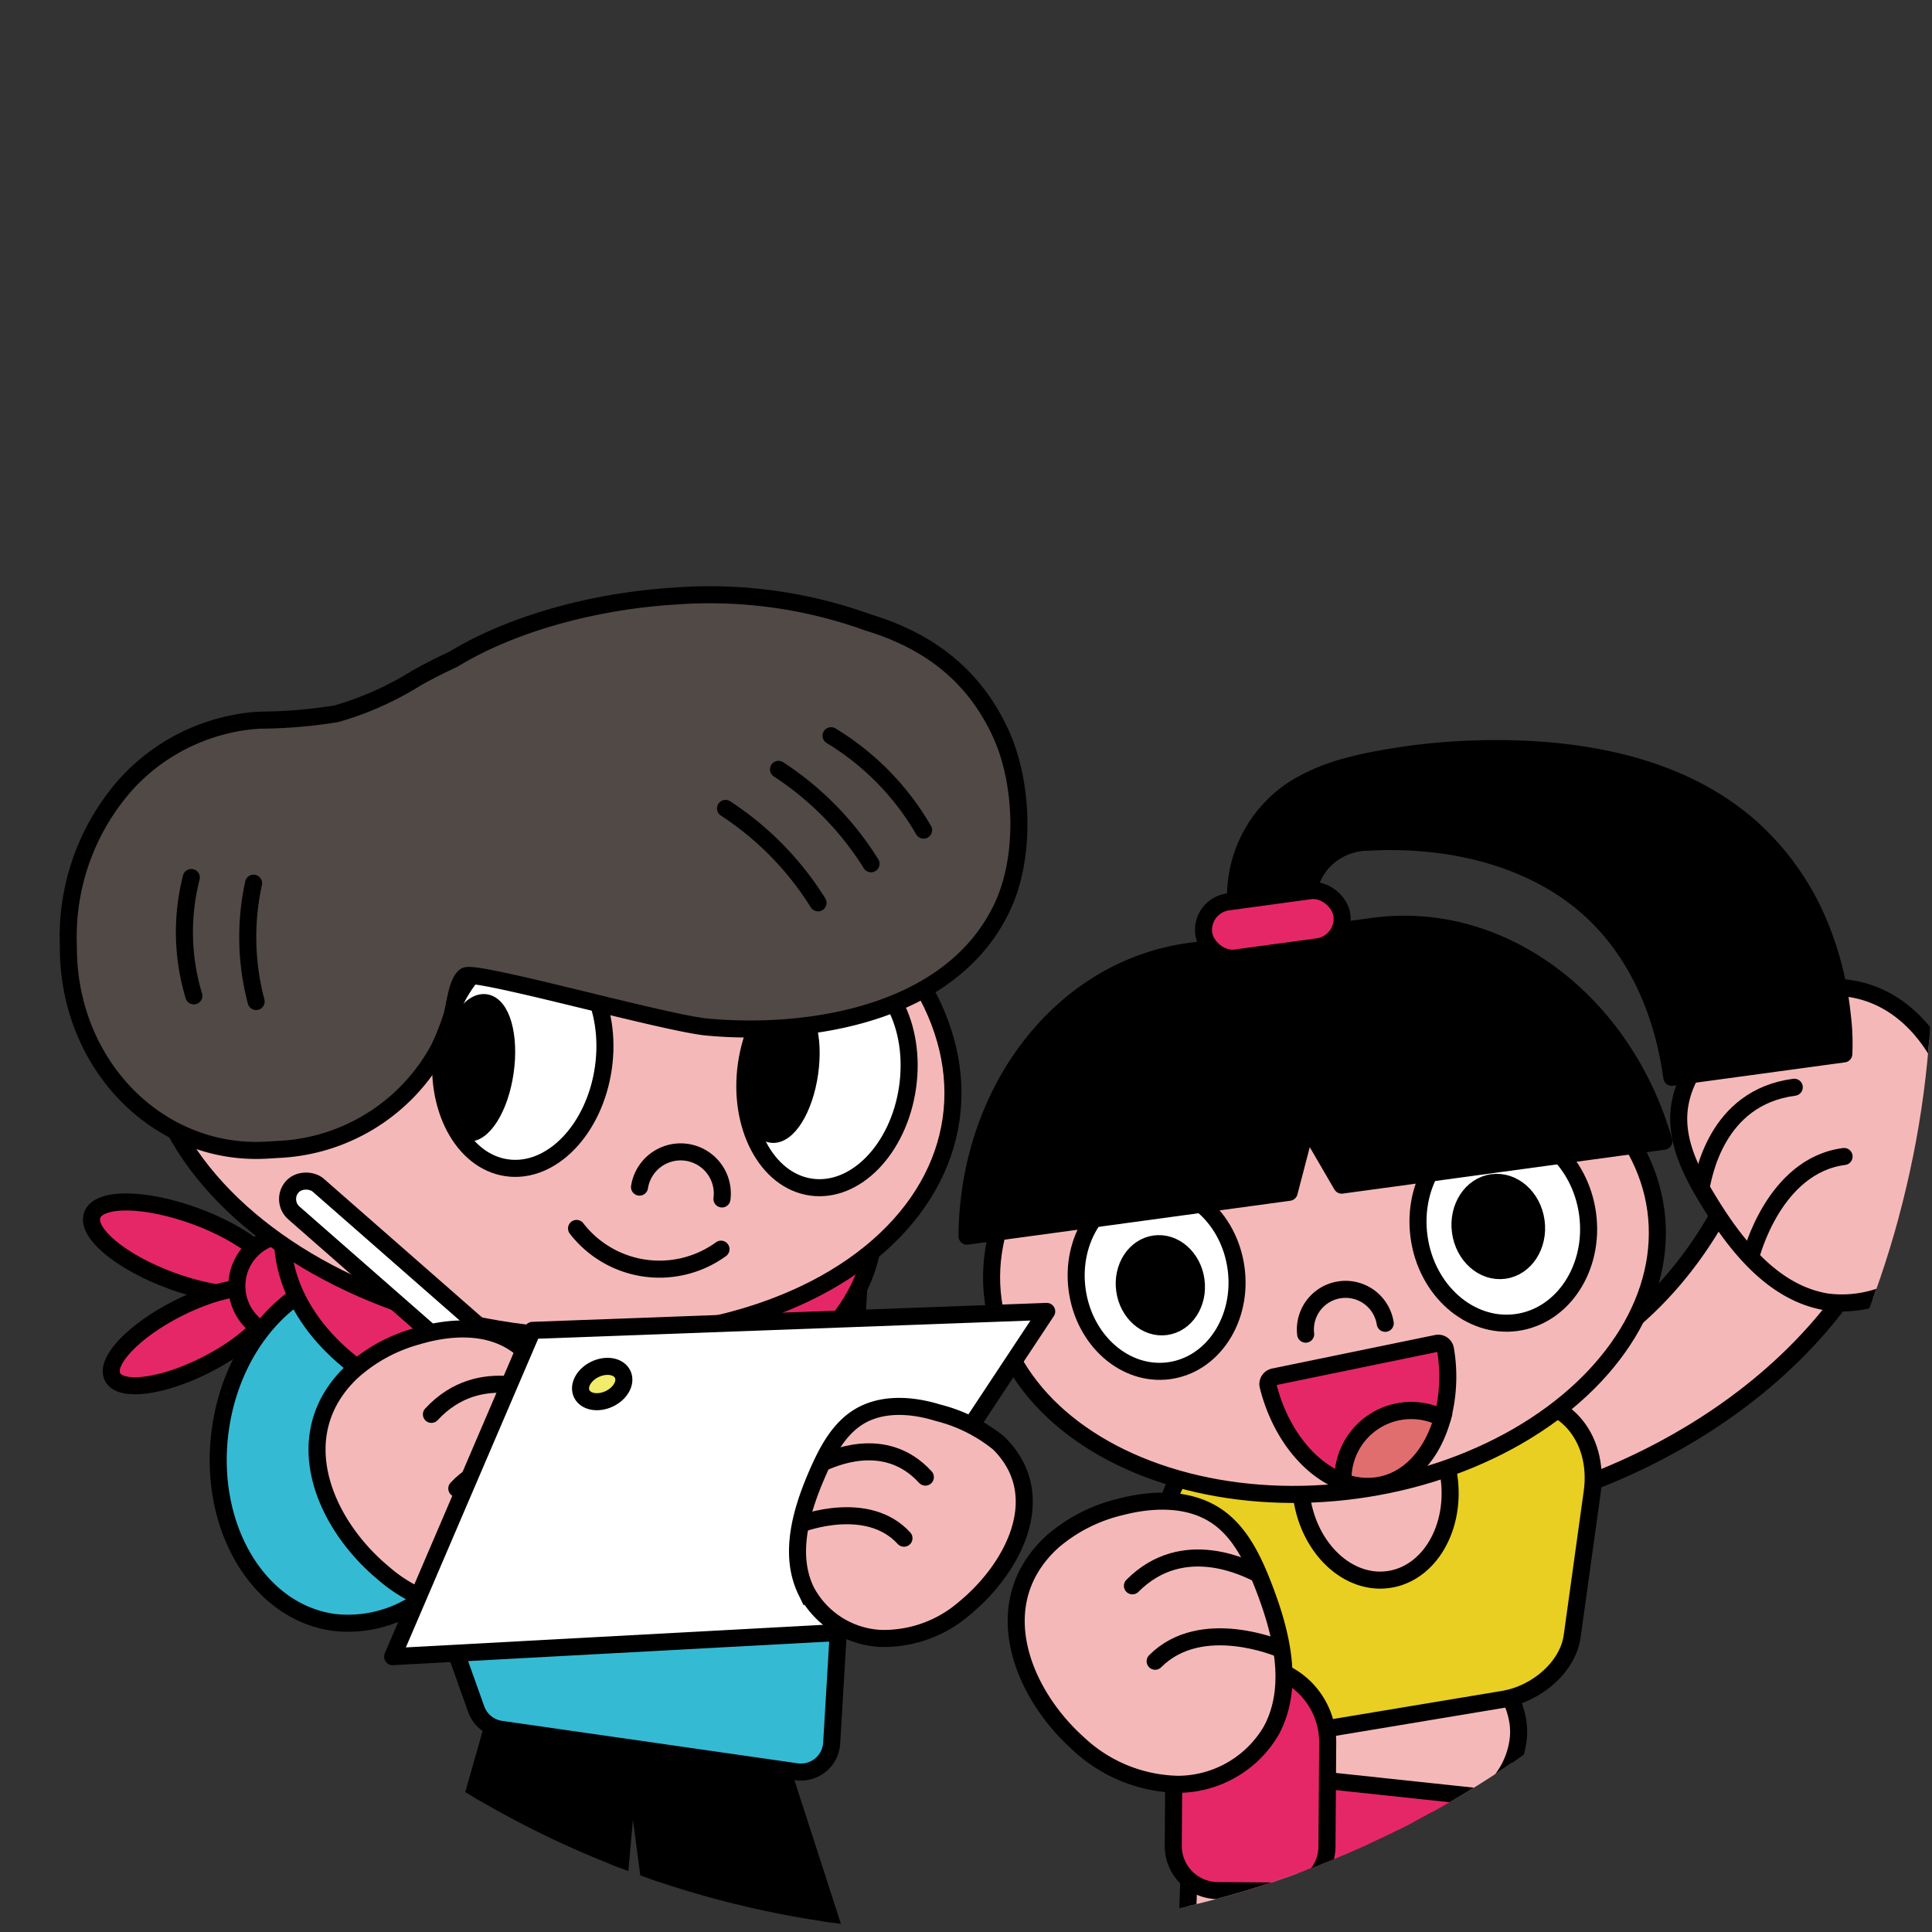 <svg xmlns="http://www.w3.org/2000/svg" xmlns:xlink="http://www.w3.org/1999/xlink" width="170" height="170" viewBox="0 0 170 170">
  <rect x="0" y="0" width="170" height="170" fill="#333333" stroke="none"/>
  <defs>
    <clipPath id="clip-path">
      <circle id="타원_727" data-name="타원 727" cx="85" cy="85" r="85" transform="translate(-21852 -19032)" fill="#f2f2f2"/>
    </clipPath>
  </defs>
  <g id="마스크_그룹_15841" data-name="마스크 그룹 15841" transform="translate(21852 19032)" clip-path="url(#clip-path)">
    <g id="그룹_16516" data-name="그룹 16516" transform="translate(-21853.594 -19068.459)">
      <g id="그룹_16500" data-name="그룹 16500" transform="translate(86.163 102.331)">
        <rect id="사각형_3182" data-name="사각형 3182" width="12.271" height="15.238" rx="6.136" transform="translate(43.324 107.406) rotate(-3.504)" fill="#fff" stroke="#000" stroke-miterlimit="10" stroke-width="1.5"/>
        <path id="사각형_3183" data-name="사각형 3183" d="M6.763,0h0a6.763,6.763,0,0,1,6.763,6.763V15.89a3.937,3.937,0,0,1-3.937,3.937H3.937A3.937,3.937,0,0,1,0,15.89V6.763A6.763,6.763,0,0,1,6.763,0Z" transform="translate(53.269 110.998) rotate(167.547)" fill="#e52768" stroke="#000" stroke-linecap="round" stroke-linejoin="round" stroke-width="1.5"/>
        <g id="그룹_16493" data-name="그룹 16493" transform="translate(48.221 20.998)">
          <path id="패스_14063" data-name="패스 14063" d="M410.458,211.825s-2.824,22.356-23.187,28.741l4.5,9.154s23.918-6.437,30.594-28.642Z" transform="translate(-387.271 -205.263)" fill="#f5b8b8" stroke="#000" stroke-miterlimit="10" stroke-width="1.5"/>
          <g id="그룹_16492" data-name="그룹 16492" transform="translate(14.922)">
            <g id="그룹_16491" data-name="그룹 16491">
              <path id="패스_14064" data-name="패스 14064" d="M443.341,192.378a15.325,15.325,0,0,0-6.5,3.121c-2.539,1.973-4.729,4.712-4.878,7.9-.127,2.725,1.241,5.318,2.693,7.683,2.428,3.957,5.714,8.048,10.356,8.787a10.339,10.339,0,0,0,9.463-3.914A14.278,14.278,0,0,0,457.191,206C456.625,198.682,451.846,190.8,443.341,192.378Z" transform="translate(-431.954 -192.174)" fill="#f5b8b8" stroke="#000" stroke-miterlimit="10" stroke-width="1.5"/>
              <path id="패스_14065" data-name="패스 14065" d="M437.881,227.281c.209-.837,1.258-7.862,8.189-8.759" transform="translate(-435.902 -209.723)" fill="#f5b8b8" stroke="#000" stroke-linecap="round" stroke-linejoin="round" stroke-width="1.5"/>
              <path id="패스_14066" data-name="패스 14066" d="M451.008,245.528s1.983-7.956,8.189-8.759" transform="translate(-444.645 -221.877)" fill="#f5b8b8" stroke="#000" stroke-linecap="round" stroke-linejoin="round" stroke-width="1.5"/>
            </g>
          </g>
        </g>
        <rect id="사각형_3184" data-name="사각형 3184" width="19.925" height="14.486" rx="7.243" transform="translate(29.988 77.757) rotate(6.093)" fill="#f5b8b8" stroke="#000" stroke-miterlimit="10" stroke-width="1.5"/>
        <g id="그룹_16494" data-name="그룹 16494" transform="translate(18.118 55.899)">
          <path id="패스_14067" data-name="패스 14067" d="M326.72,327.33l-15.361,2.556c-2.975.495-6.307-.878-7.52-3.279l-5.788-11.458c-2.2-4.358-.366-9.12,4.415-9.916l24.687-4.107c4.781-.8,8.059,3.116,7.388,7.952l-1.766,12.715C332.4,324.457,329.695,326.835,326.72,327.33Z" transform="translate(-297.126 -299.575)" fill="#e9cf21" stroke="#000" stroke-linecap="round" stroke-linejoin="round" stroke-width="1.5"/>
          <ellipse id="타원_969" data-name="타원 969" cx="6.544" cy="8.218" rx="6.544" ry="8.218" transform="translate(10.663 1.897) rotate(-8.334)" fill="#f5b8b8" stroke="#000" stroke-miterlimit="10" stroke-width="1.5"/>
        </g>
        <g id="그룹_16497" data-name="그룹 16497" transform="translate(0)">
          <path id="패스_14068" data-name="패스 14068" d="M325.165,130.821a17.888,17.888,0,0,0-4.465,1.8,11.289,11.289,0,0,0-5.387,11.282c.021.152.047.3.073.452l6.2-.844a7.762,7.762,0,0,1,.128-2.078,5.32,5.32,0,0,1,1.007-1.975,5.447,5.447,0,0,1,4.216-1.931c6.04-.327,12.478.86,17.515,4.37,5.428,3.782,8.259,9.9,9.135,16.324l15.136-2.062a19.979,19.979,0,0,0-.131-3.361,28.545,28.545,0,0,0-1.926-7.794,23.543,23.543,0,0,0-6.03-8.676c-6.566-5.885-15.985-7.278-24.5-7a55.583,55.583,0,0,0-8.034.85C327.117,130.355,326.132,130.561,325.165,130.821Z" transform="translate(-291.051 -129.296)" stroke="#000" stroke-linecap="round" stroke-linejoin="round" stroke-width="1.5"/>
          <ellipse id="타원_970" data-name="타원 970" cx="29.425" cy="20.871" rx="29.425" ry="20.871" transform="translate(0 27.858) rotate(-7.758)" fill="#f5b8b8" stroke="#000" stroke-miterlimit="10" stroke-width="1.5"/>
          <g id="그룹_16495" data-name="그룹 16495" transform="translate(39.129 32.386)">
            <ellipse id="타원_971" data-name="타원 971" cx="7.484" cy="8.63" rx="7.484" ry="8.63" transform="translate(0 2.02) rotate(-7.758)" fill="#fff" stroke="#000" stroke-linecap="round" stroke-linejoin="round" stroke-width="1.5"/>
            <ellipse id="타원_972" data-name="타원 972" cx="3.36" cy="3.891" rx="3.36" ry="3.891" transform="translate(4.284 6.262) rotate(-7.758)" stroke="#000" stroke-linecap="round" stroke-linejoin="round" stroke-width="1.5"/>
          </g>
          <g id="그룹_16496" data-name="그룹 16496" transform="translate(9.112 37.661)">
            <ellipse id="타원_973" data-name="타원 973" cx="7.057" cy="8.137" rx="7.057" ry="8.137" transform="translate(0 1.905) rotate(-7.758)" fill="#fff" stroke="#000" stroke-linecap="round" stroke-linejoin="round" stroke-width="1.5"/>
            <ellipse id="타원_974" data-name="타원 974" cx="3.168" cy="3.669" rx="3.168" ry="3.669" transform="translate(4.786 6.351) rotate(-7.758)" stroke="#000" stroke-linecap="round" stroke-linejoin="round" stroke-width="1.5"/>
          </g>
          <path id="패스_14069" data-name="패스 14069" d="M340.595,274.63a3.533,3.533,0,0,0-7,.954" transform="translate(-303.276 -224.061)" fill="none" stroke="#000" stroke-linecap="round" stroke-linejoin="round" stroke-width="1.5"/>
          <path id="패스_14070" data-name="패스 14070" d="M274.322,193.235l-1.547,5.921-28.346,3.861c.1-12.717,8.227-23.515,19.591-25.063l16.141-2.2c11.365-1.548,22.087,6.681,25.582,18.909L277.4,198.526Z" transform="translate(-243.908 -160.116)" stroke="#000" stroke-linecap="round" stroke-linejoin="round" stroke-width="1.5"/>
          <rect id="사각형_3185" data-name="사각형 3185" width="12.267" height="4.98" rx="2.49" transform="translate(33.842 17.103) rotate(172.242)" fill="#e52768" stroke="#000" stroke-linecap="round" stroke-linejoin="round" stroke-width="1.5"/>
        </g>
        <g id="그룹_16498" data-name="그룹 16498" transform="translate(26.996 52.318)">
          <path id="패스_14071" data-name="패스 14071" d="M335.111,292.014a5.975,5.975,0,0,1,3.955.543,14.27,14.27,0,0,0,.269-6.056.646.646,0,0,0-.768-.525l-14.339,2.951a.646.646,0,0,0-.5.787c1.044,4.179,3.646,7.371,6.6,8.451A6,6,0,0,1,335.111,292.014Z" transform="translate(-323.711 -285.962)" fill="#e52768" stroke="#000" stroke-linecap="round" stroke-linejoin="round" stroke-width="1.5"/>
          <path id="패스_14072" data-name="패스 14072" d="M352.248,304.379a6,6,0,0,0-8.74,5.608,6.061,6.061,0,0,0,3.334.279C349.457,309.727,351.4,307.445,352.248,304.379Z" transform="translate(-336.892 -297.785)" fill="#e16e6e" stroke="#000" stroke-miterlimit="10" stroke-width="1.5"/>
        </g>
        <path id="패스_14073" data-name="패스 14073" d="M337.3,411.685a10.62,10.62,0,0,0,11.687-9.432L327.866,400A10.62,10.62,0,0,0,337.3,411.685Z" transform="translate(-299.442 -309.599)" fill="#e52768" stroke="#000" stroke-linecap="round" stroke-linejoin="round" stroke-width="1.5"/>
        <g id="그룹_16499" data-name="그룹 16499" transform="translate(14.695 80.631)">
          <path id="패스_14074" data-name="패스 14074" d="M311.761,381.627l.445,29.1a1.251,1.251,0,0,1-1.014,1.241l-8.813,1.444a1.137,1.137,0,0,1-1.3-1.167l1.061-29.6a1.8,1.8,0,0,1,1.25-1.855l6.777-1.114C311.016,379.534,311.743,380.432,311.761,381.627Z" transform="translate(-296.332 -376.684)" fill="#f5b8b8" stroke="#000" stroke-miterlimit="10" stroke-width="1.5"/>
          <path id="사각형_3186" data-name="사각형 3186" d="M6.763,0h0a6.763,6.763,0,0,1,6.763,6.763V15.89a3.937,3.937,0,0,1-3.937,3.937H3.937A3.937,3.937,0,0,1,0,15.89V6.763A6.763,6.763,0,0,1,6.763,0Z" transform="matrix(1, 0.007, -0.007, 1, 4.084, 0)" fill="#e52768" stroke="#000" stroke-linecap="round" stroke-linejoin="round" stroke-width="1.5"/>
          <path id="패스_14075" data-name="패스 14075" d="M296.68,465.409a9.74,9.74,0,0,0-9.8,9.676l19.48.127A9.74,9.74,0,0,0,296.68,465.409Z" transform="translate(-286.876 -433.797)" fill="#fff" stroke="#000" stroke-linecap="round" stroke-linejoin="round" stroke-width="1.5"/>
        </g>
      </g>
      <g id="그룹_16513" data-name="그룹 16513" transform="translate(7.593 88.812)">
        <ellipse id="타원_975" data-name="타원 975" cx="3.029" cy="8.545" rx="3.029" ry="8.545" transform="matrix(0.344, -0.939, 0.939, 0.344, 1.076, 57.404)" fill="#e52768" stroke="#000" stroke-linecap="round" stroke-linejoin="round" stroke-width="1.5"/>
        <ellipse id="타원_976" data-name="타원 976" cx="7.834" cy="2.777" rx="7.834" ry="2.777" transform="translate(2.646 66.328) rotate(-26.905)" fill="#e52768" stroke="#000" stroke-linecap="round" stroke-linejoin="round" stroke-width="1.5"/>
        <circle id="타원_977" data-name="타원 977" cx="4.496" cy="4.496" r="4.496" transform="translate(14.842 56.31)" fill="#e52768" stroke="#000" stroke-linecap="round" stroke-linejoin="round" stroke-width="1.5"/>
        <g id="그룹_16501" data-name="그룹 16501" transform="translate(27.238 94.866)">
          <path id="패스_14076" data-name="패스 14076" d="M154.281,374.815l4.592,34.71a2.023,2.023,0,0,0,1.949,1.754l14.682-.033a1.656,1.656,0,0,0,1.529-2.255L165.808,374.3a2.014,2.014,0,0,0-1.87-1.407l-8.049.018A1.63,1.63,0,0,0,154.281,374.815Z" transform="translate(-132.522 -372.889)" stroke="#000" stroke-linecap="round" stroke-linejoin="round" stroke-width="1.5"/>
          <path id="패스_14077" data-name="패스 14077" d="M114.091,375.506,111,409.848a1.927,1.927,0,0,1-1.892,1.742l-14.846.021a1.713,1.713,0,0,1-1.647-2.224l9.793-34.352a1.928,1.928,0,0,1,1.828-1.4l8.139-.011A1.7,1.7,0,0,1,114.091,375.506Z" transform="translate(-91.416 -373.379)" stroke="#000" stroke-linecap="round" stroke-linejoin="round" stroke-width="1.5"/>
          <path id="패스_14078" data-name="패스 14078" d="M169.795,473H174.1a9.7,9.7,0,0,1,8.267-4.331c5.24,0,9.487,3.8,9.478,8.488l-.162.174H169.795a2.172,2.172,0,0,1,0-4.331Z" transform="translate(-141.535 -436.681)" fill="#393a3a" stroke="#000" stroke-miterlimit="10" stroke-width="1.5"/>
          <path id="패스_14079" data-name="패스 14079" d="M91.158,473h4.309a9.7,9.7,0,0,1,8.267-4.331c5.24,0,9.487,3.8,9.478,8.488l-.162.174H91.158a2.172,2.172,0,0,1,0-4.331Z" transform="translate(-89.158 -436.681)" fill="#393a3a" stroke="#000" stroke-miterlimit="10" stroke-width="1.5"/>
        </g>
        <path id="패스_14080" data-name="패스 14080" d="M101.105,291.584l2.758-46.295-39.074-3.717-2.449,8.887c-.231-.05-.465-.1-.7-.129-6.692-.961-13.1,5.116-14.315,13.574S50.549,280,57.241,280.957a10.965,10.965,0,0,0,8.825-2.906l3.76,10.545a2.71,2.71,0,0,0,2.168,1.773l26.021,3.737A2.71,2.71,0,0,0,101.105,291.584Z" transform="translate(-33.923 -190.559)" fill="#35bad4" stroke="#000" stroke-linecap="round" stroke-linejoin="round" stroke-width="1.5"/>
        <ellipse id="타원_978" data-name="타원 978" cx="26.071" cy="17.737" rx="26.071" ry="17.737" transform="matrix(0.999, -0.037, 0.037, 0.999, 18.187, 39.047)" fill="#e52768" stroke="#000" stroke-linecap="round" stroke-linejoin="round" stroke-width="1.5"/>
        <ellipse id="타원_979" data-name="타원 979" cx="23.95" cy="35.59" rx="23.95" ry="35.59" transform="translate(3.827 59.724) rotate(-81.828)" fill="#f5b8b8" stroke="#000" stroke-miterlimit="10" stroke-width="1.5"/>
        <path id="패스_14081" data-name="패스 14081" d="M165.392,239.607a3.665,3.665,0,0,0-7.255-1.042" transform="translate(-107.864 -186.462)" fill="none" stroke="#000" stroke-linecap="round" stroke-linejoin="round" stroke-width="1.5"/>
        <path id="패스_14082" data-name="패스 14082" d="M154.258,257.552a9.221,9.221,0,0,1-12.71-1.825" transform="translate(-96.815 -199.987)" fill="none" stroke="#000" stroke-linecap="round" stroke-linejoin="round" stroke-width="1.5"/>
        <g id="그룹_16503" data-name="그룹 16503" transform="translate(31.504 29.791)">
          <g id="그룹_16502" data-name="그룹 16502" transform="translate(0 0)">
            <ellipse id="타원_980" data-name="타원 980" cx="9.896" cy="7.163" rx="9.896" ry="7.163" transform="translate(0 19.592) rotate(-81.828)" fill="#fff" stroke="#000" stroke-linecap="round" stroke-linejoin="round" stroke-width="1.5"/>
          </g>
          <ellipse id="타원_981" data-name="타원 981" cx="5.79" cy="2.57" rx="5.79" ry="2.57" transform="translate(1.038 17.183) rotate(-81.828)" stroke="#000" stroke-linecap="round" stroke-linejoin="round" stroke-width="1.5"/>
        </g>
        <g id="그룹_16505" data-name="그룹 16505" transform="translate(58.272 31.492)">
          <g id="그룹_16504" data-name="그룹 16504" transform="translate(0 0)">
            <ellipse id="타원_982" data-name="타원 982" cx="9.896" cy="7.163" rx="9.896" ry="7.163" transform="translate(0 19.592) rotate(-81.828)" fill="#fff" stroke="#000" stroke-linecap="round" stroke-linejoin="round" stroke-width="1.5"/>
          </g>
          <ellipse id="타원_983" data-name="타원 983" cx="5.79" cy="2.57" rx="5.79" ry="2.57" transform="translate(1.061 15.596) rotate(-81.828)" stroke="#000" stroke-linecap="round" stroke-linejoin="round" stroke-width="1.5"/>
        </g>
        <g id="그룹_16506" data-name="그룹 16506">
          <path id="패스_14083" data-name="패스 14083" d="M12.813,105.327a17.334,17.334,0,0,1,8.377-4.986,16.824,16.824,0,0,1,3.284-.515,43.055,43.055,0,0,0,6.723-.564,27.586,27.586,0,0,0,7.055-3.149q1.578-.882,3.22-1.638c5.065-3.092,12.264-5.127,19.58-5.574a41.028,41.028,0,0,1,16.931,2.331c5.135,1.558,9.28,4.5,11.7,9.834,1.926,4.256,2.186,10.671.159,15.081-4.473,9.73-17.377,11.489-26.027,10.685-3.748-.348-20.387-5.061-21.266-4.495-.8.518-.944,2.872-1.264,3.725a21.174,21.174,0,0,1-1.086,2.7A16.917,16.917,0,0,1,26.067,137.6l-.947.058c-9.454.577-17.332-7.288-17.507-17.478l-.017-1.02A20.188,20.188,0,0,1,12.813,105.327Z" transform="translate(-7.593 -88.812)" fill="#514946" stroke="#000" stroke-linecap="round" stroke-linejoin="round" stroke-width="1.5"/>
          <path id="패스_14084" data-name="패스 14084" d="M208.616,125.9a23.436,23.436,0,0,1,8.139,8.305" transform="translate(-141.486 -113.515)" fill="none" stroke="#000" stroke-linecap="round" stroke-linejoin="round" stroke-width="1.5"/>
          <path id="패스_14085" data-name="패스 14085" d="M194.765,134.76a26.887,26.887,0,0,1,8.139,8.306" transform="translate(-132.26 -119.416)" fill="none" stroke="#000" stroke-linecap="round" stroke-linejoin="round" stroke-width="1.5"/>
          <path id="패스_14086" data-name="패스 14086" d="M180.8,145.058a26.891,26.891,0,0,1,8.139,8.306" transform="translate(-122.959 -126.275)" fill="none" stroke="#000" stroke-linecap="round" stroke-linejoin="round" stroke-width="1.5"/>
          <path id="패스_14087" data-name="패스 14087" d="M39.055,173.673a19.381,19.381,0,0,1-.224-10.413" transform="translate(-27.997 -138.399)" fill="none" stroke="#000" stroke-linecap="round" stroke-linejoin="round" stroke-width="1.5"/>
          <path id="패스_14088" data-name="패스 14088" d="M55.65,175.168a22.226,22.226,0,0,1-.224-10.413" transform="translate(-39.112 -139.394)" fill="none" stroke="#000" stroke-linecap="round" stroke-linejoin="round" stroke-width="1.5"/>
        </g>
        <rect id="사각형_3187" data-name="사각형 3187" width="3.249" height="31.525" rx="1.625" transform="matrix(0.659, -0.752, 0.752, 0.659, 18.637, 53.305)" fill="#fff" stroke="#000" stroke-linecap="round" stroke-linejoin="round" stroke-width="1.5"/>
        <g id="그룹_16512" data-name="그룹 16512" transform="translate(21.899 63.041)">
          <g id="그룹_16508" data-name="그룹 16508" transform="translate(0 1.545)">
            <g id="그룹_16507" data-name="그룹 16507">
              <path id="패스_14089" data-name="패스 14089" d="M76.148,286.07a14.081,14.081,0,0,1,5.8-3.21c2.828-.853,6.044-1.037,8.513.549,2.109,1.354,3.323,3.759,4.323,6.1,1.673,3.924,2.989,8.561,1.074,12.431a9.5,9.5,0,0,1-7.966,5.007,13.116,13.116,0,0,1-8.9-3.262C73.8,299.374,70.439,291.6,76.148,286.07Z" transform="translate(-73.17 -282.216)" fill="#f5b8b8" stroke="#000" stroke-miterlimit="10" stroke-width="1.5"/>
              <path id="패스_14090" data-name="패스 14090" d="M114.222,297.95c-.738-.289-6.559-3.239-10.917,1.476" transform="translate(-93.242 -291.912)" fill="#f5b8b8" stroke="#000" stroke-linecap="round" stroke-linejoin="round" stroke-width="1.5"/>
              <path id="패스_14091" data-name="패스 14091" d="M120.908,318.082s-7.014-2.746-10.917,1.476" transform="translate(-97.695 -305.52)" fill="#f5b8b8" stroke="#000" stroke-linecap="round" stroke-linejoin="round" stroke-width="1.5"/>
            </g>
          </g>
          <g id="그룹_16509" data-name="그룹 16509" transform="translate(6.651 0)">
            <path id="패스_14092" data-name="패스 14092" d="M150.639,277.59l-45.245,1.668-12.308,28.71,38.859-2.105Z" transform="translate(-93.087 -277.59)" fill="#fff" stroke="#000" stroke-linecap="round" stroke-linejoin="round" stroke-width="1.5"/>
          </g>
          <g id="그룹_16511" data-name="그룹 16511" transform="translate(42.277 8.359)">
            <g id="그룹_16510" data-name="그룹 16510">
              <path id="패스_14093" data-name="패스 14093" d="M217.462,305.839a13.8,13.8,0,0,0-5.338-2.663c-2.331-.72-4.986-.891-7.034.4-1.75,1.107-2.766,3.085-3.605,5.016-1.4,3.231-2.518,7.054-.958,10.261a7.846,7.846,0,0,0,6.55,4.181,10.834,10.834,0,0,0,7.372-2.643C218.752,316.861,222.146,310.438,217.462,305.839Z" transform="translate(-199.769 -302.62)" fill="#f5b8b8" stroke="#000" stroke-miterlimit="10" stroke-width="1.5"/>
              <path id="패스_14094" data-name="패스 14094" d="M206.483,315.531c.611-.234,5.435-2.638,9.007,1.281" transform="translate(-204.241 -310.591)" fill="#f5b8b8" stroke="#000" stroke-linecap="round" stroke-linejoin="round" stroke-width="1.5"/>
              <path id="패스_14095" data-name="패스 14095" d="M200.849,332.121s5.809-2.228,9.007,1.281" transform="translate(-200.488 -321.805)" fill="#f5b8b8" stroke="#000" stroke-linecap="round" stroke-linejoin="round" stroke-width="1.5"/>
            </g>
          </g>
          <ellipse id="타원_984" data-name="타원 984" cx="1.995" cy="1.441" rx="1.995" ry="1.441" transform="matrix(0.905, -0.425, 0.425, 0.905, 22.672, 5.933)" fill="#f1ec6a" stroke="#000" stroke-linecap="round" stroke-linejoin="round" stroke-width="1.5"/>
        </g>
      </g>
      <g id="그룹_16515" data-name="그룹 16515" transform="translate(91.011 168.55)">
        <g id="그룹_16514" data-name="그룹 16514" transform="translate(0 0)">
          <path id="패스_14096" data-name="패스 14096" d="M260.635,331.1a14.144,14.144,0,0,1,5.938-3.008c2.871-.751,6.108-.817,8.528.866,2.067,1.438,3.2,3.9,4.115,6.289,1.534,4,2.684,8.707.618,12.522a9.544,9.544,0,0,1-8.183,4.733,13.18,13.18,0,0,1-8.819-3.6C257.789,344.374,254.7,336.443,260.635,331.1Z" transform="translate(-257.388 -327.589)" fill="#f5b8b8" stroke="#000" stroke-miterlimit="10" stroke-width="1.5"/>
          <path id="패스_14097" data-name="패스 14097" d="M299.025,343.937c-.731-.318-6.466-3.5-11.016,1.078" transform="translate(-277.783 -337.566)" fill="#f5b8b8" stroke="#000" stroke-linecap="round" stroke-linejoin="round" stroke-width="1.5"/>
          <path id="패스_14098" data-name="패스 14098" d="M305.016,364.4s-6.941-3.017-11.016,1.078" transform="translate(-281.774 -351.393)" fill="#f5b8b8" stroke="#000" stroke-linecap="round" stroke-linejoin="round" stroke-width="1.5"/>
        </g>
      </g>
    </g>
  </g>
</svg>
